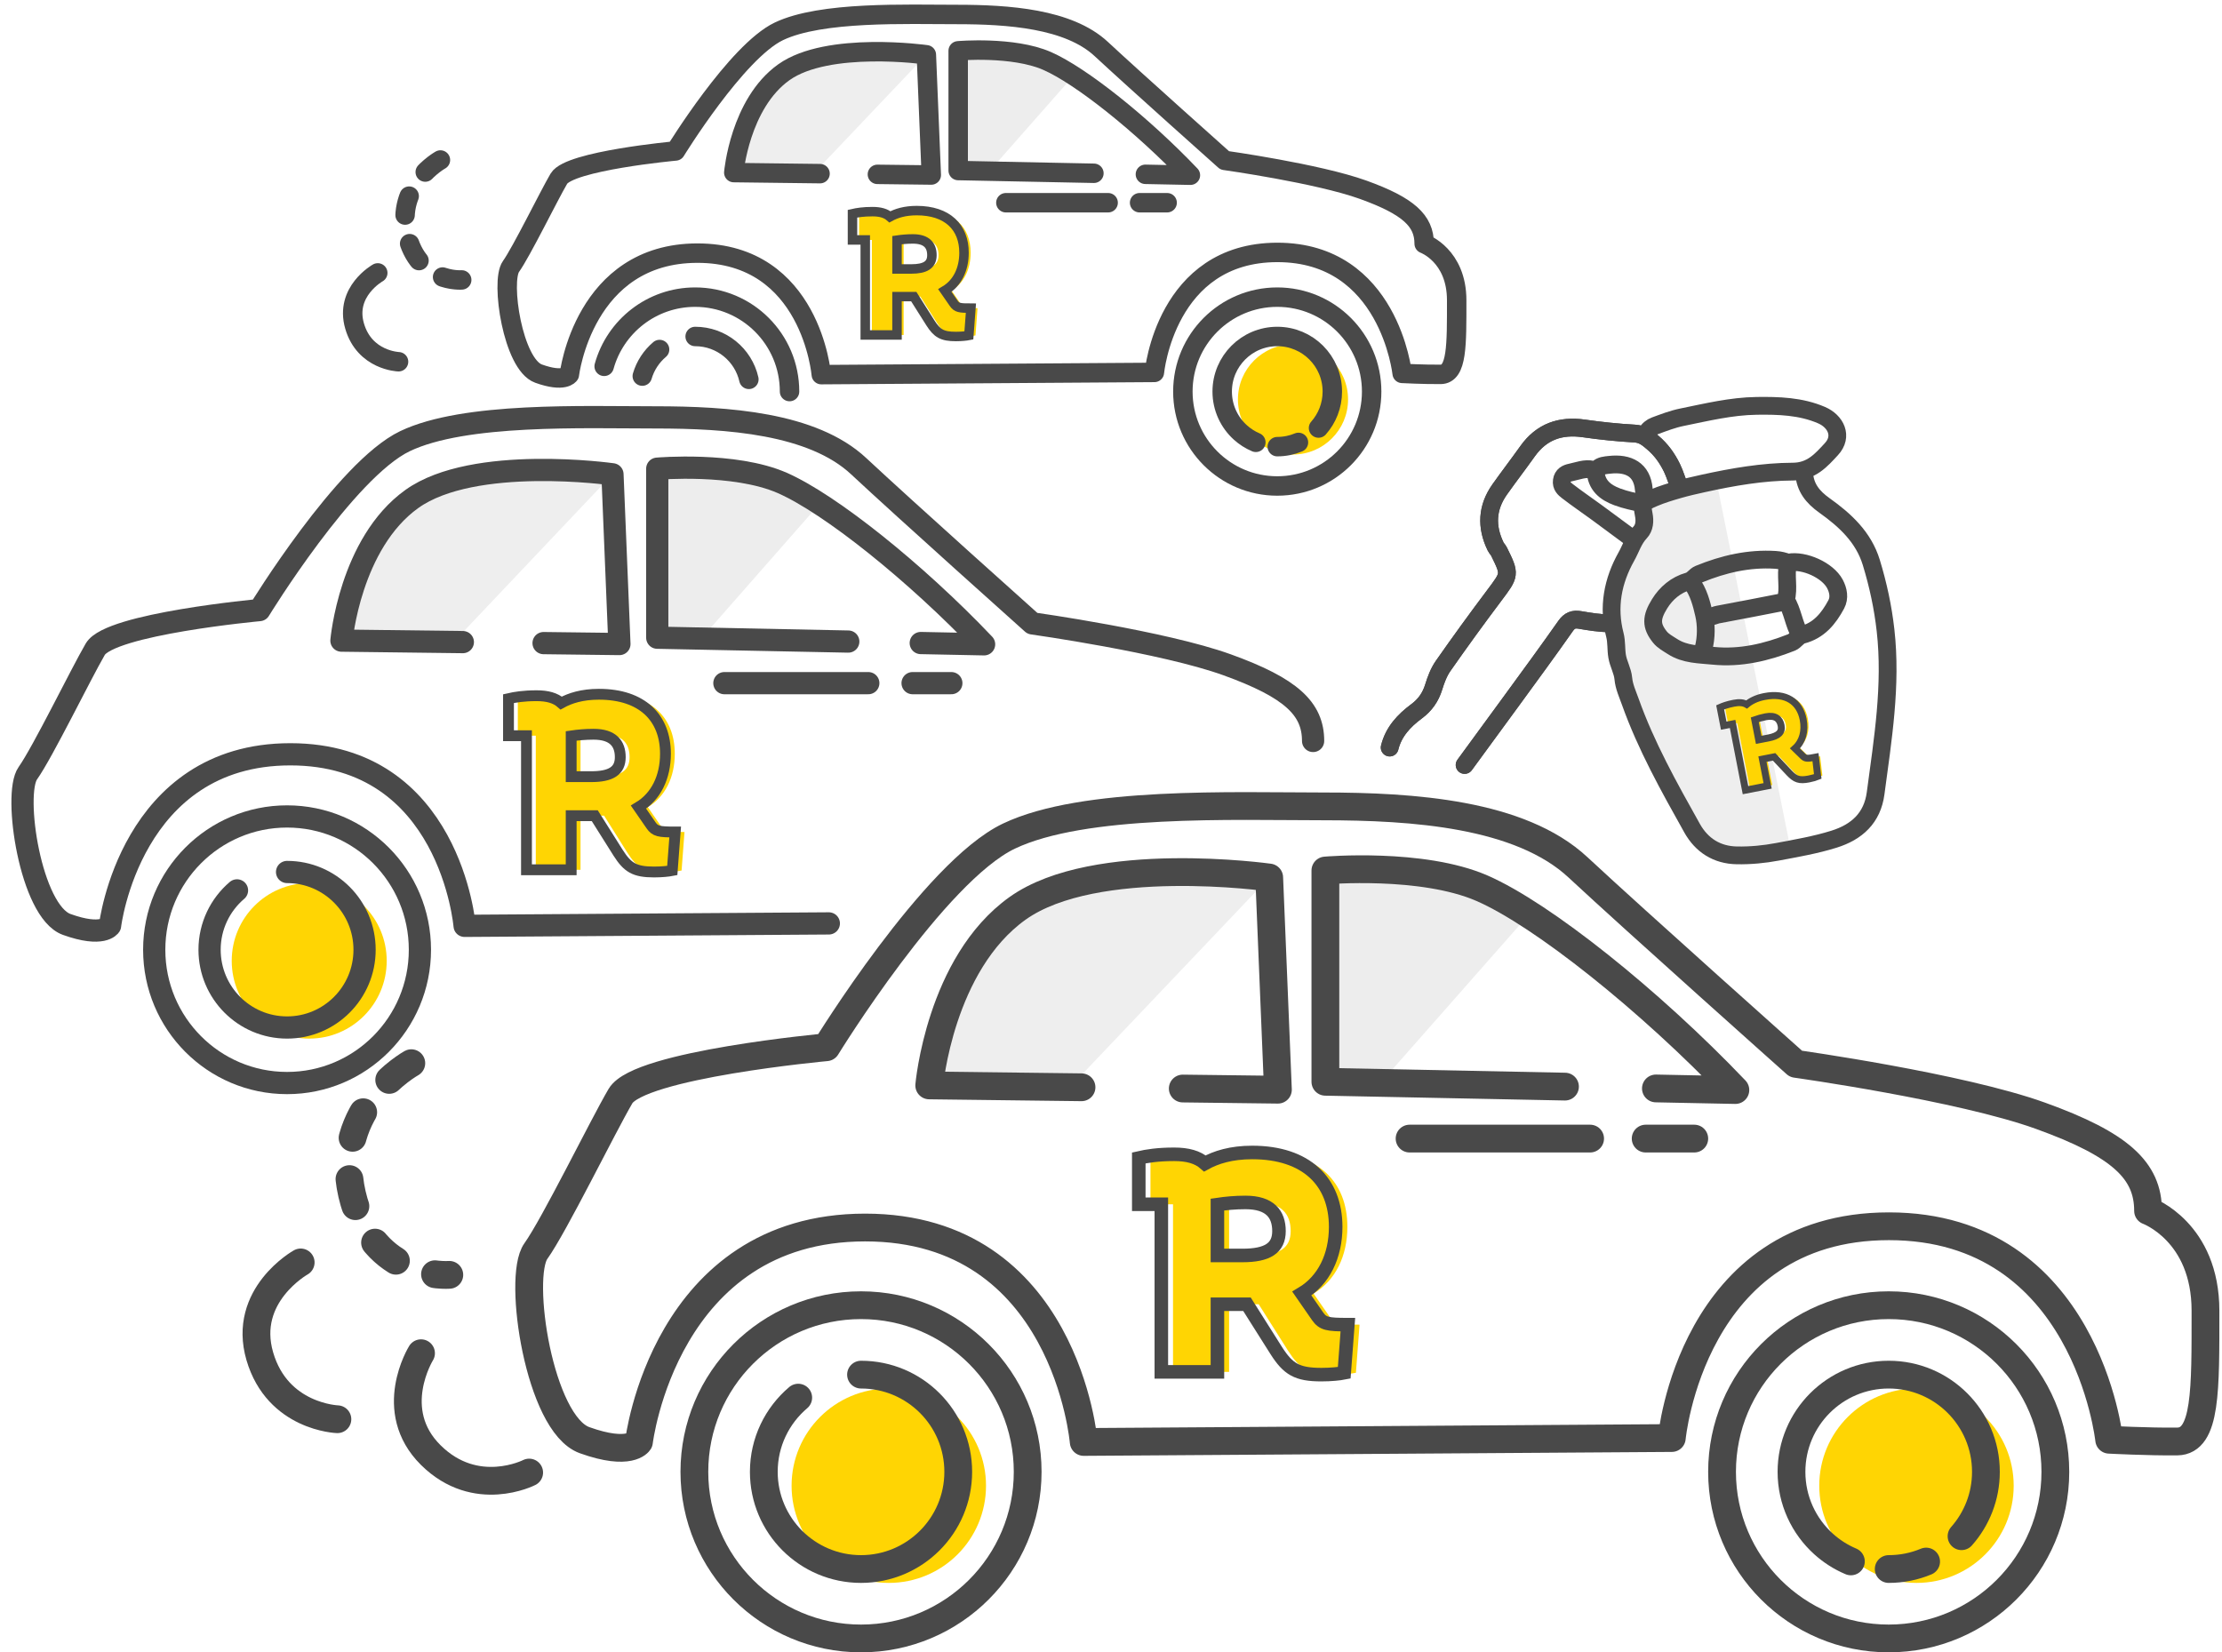 <?xml version="1.0" encoding="UTF-8"?>
<svg width="160px" height="119px" viewBox="0 0 160 119" version="1.1" xmlns="http://www.w3.org/2000/svg" xmlns:xlink="http://www.w3.org/1999/xlink">
    <!-- Generator: Sketch 42 (36781) - http://www.bohemiancoding.com/sketch -->
    <title>Group 102</title>
    <desc>Created with Sketch.</desc>
    <defs></defs>
    <g id="Page-1" stroke="none" stroke-width="1" fill="none" fill-rule="evenodd">
        <g id="Group-102" transform="translate(1, 1)">
            <g id="Group-101" transform="translate(15, 57)">
                <path d="M30.01,45.837 C30.01,45.837 29.355,46.891 26.095,45.721 C22.834,44.551 21.236,33.999 22.582,32.11 C23.928,30.222 27.342,23.229 28.676,20.944 C30.01,18.66 43.504,17.422 43.504,17.422 C43.504,17.422 51.264,4.785 56.646,2.218 C62.029,-0.35 72.816,0.075 79.286,0.075 C85.756,0.075 93.464,0.59 97.628,4.467 C101.792,8.344 113.321,18.62 113.321,18.62 C113.321,18.62 125.156,20.275 130.924,22.354 C136.691,24.432 138.676,26.3 138.676,29.205 C138.676,29.205 142.81,30.711 142.81,36.398 C142.81,42.086 142.873,45.794 140.774,45.815 C138.676,45.837 135.876,45.689 135.876,45.689 C135.876,45.689 134.239,30.315 120.018,30.315 C105.796,30.315 104.382,45.566 104.382,45.566 L62.035,45.849 C62.035,45.849 60.747,30.405 46.294,30.405 C31.841,30.405 30.01,45.837 30.01,45.837 Z" id="Path-54" stroke="#494949" stroke-width="2" stroke-linecap="round" stroke-linejoin="round"></path>
                <g id="Group-91-Copy" transform="translate(66, 25)">
                    <path d="M13.726,11.808 L12.584,10.162 C14.164,9.218 15.02,7.462 15.02,5.355 C15.02,2.107 12.913,0 9.007,0 C7.492,0 6.395,0.351 5.605,0.79 C5.078,0.329 4.354,0.132 3.388,0.132 C2.203,0.132 1.413,0.263 0.842,0.395 L0.842,3.731 L2.466,3.731 L2.466,15.802 L6.505,15.802 L6.505,10.93 L8.634,10.93 L10.741,14.266 C11.597,15.605 12.233,16 13.989,16 C14.691,16 15.306,15.934 15.635,15.868 L15.898,12.401 C14.428,12.401 14.099,12.335 13.726,11.808 L13.726,11.808 Z M6.505,3.753 C7.097,3.665 7.778,3.599 8.524,3.599 C10.28,3.599 10.938,4.433 10.938,5.663 C10.938,6.892 10.104,7.418 8.304,7.418 L6.505,7.418 L6.505,3.753 Z" id="R" fill="#FFD503"></path>
                    <path d="M12.883,11.808 L11.742,10.162 C13.322,9.218 14.178,7.462 14.178,5.355 C14.178,2.107 12.071,0 8.165,0 C6.65,0 5.553,0.351 4.763,0.79 C4.236,0.329 3.512,0.132 2.546,0.132 C1.361,0.132 0.571,0.263 0,0.395 L0,3.731 L1.624,3.731 L1.624,15.802 L5.663,15.802 L5.663,10.93 L7.791,10.93 L9.898,14.266 C10.754,15.605 11.391,16 13.147,16 C13.849,16 14.464,15.934 14.793,15.868 L15.056,12.401 C13.586,12.401 13.257,12.335 12.883,11.808 L12.883,11.808 Z M5.663,3.753 C6.255,3.665 6.936,3.599 7.682,3.599 C9.438,3.599 10.096,4.433 10.096,5.663 C10.096,6.892 9.262,7.418 7.462,7.418 L5.663,7.418 L5.663,3.753 Z" id="R" stroke="#494949" stroke-width="0.975"></path>
                </g>
                <g id="Group-99" transform="translate(34, 36)">
                    <circle id="Oval-18-Copy-2" fill="#FFD503" cx="14" cy="13" r="7"></circle>
                    <circle id="Oval-18" stroke="#494949" stroke-width="2" cx="12" cy="12" r="12"></circle>
                    <path d="M7.478,6.657 C5.962,7.941 5,9.858 5,12 C5,15.866 8.134,19 12,19 L12,19 C15.866,19 19,15.866 19,12 C19,8.134 15.866,5 12,5" id="Oval-18" stroke="#494949" stroke-width="2" stroke-linecap="round" stroke-linejoin="round"></path>
                </g>
                <g id="Group-100" transform="translate(108, 36)">
                    <circle id="Oval-18-Copy-2" fill="#FFD503" cx="14" cy="13" r="7"></circle>
                    <circle id="Oval-18-Copy" stroke="#494949" stroke-width="2" cx="12" cy="12" r="12"></circle>
                    <path d="M12,19 C12.955,19 13.865,18.809 14.695,18.462 M17.244,16.637 C18.337,15.402 19,13.778 19,12 C19,8.134 15.866,5 12,5 C8.134,5 5,8.134 5,12 C5,14.063 5.892,15.918 7.312,17.199 C7.889,17.719 8.552,18.144 9.278,18.451" id="Oval-18-Copy-2" stroke="#494949" stroke-width="2" stroke-linecap="round"></path>
                </g>
                <path d="M14.317,39.458 C14.317,39.458 11.766,43.571 15.018,46.794 C18.269,50.017 22.104,48.052 22.104,48.052" id="Path-55" stroke="#494949" stroke-width="2" stroke-linecap="round"></path>
                <path d="M2.996,34 C2.996,34 0.445,38.114 3.697,41.337 C6.949,44.56 10.783,42.595 10.783,42.595" id="Path-55-Copy" stroke="#494949" stroke-width="2" stroke-linecap="round" transform="translate(6.414, 38.594) rotate(-331) translate(-6.414, -38.594) "></path>
                <path d="M9.557,20.079 C9.557,20.079 6.383,25.801 10.938,30.343 C15.493,34.885 19.955,31.556 19.955,31.556" id="Path-55-Copy-2" stroke="#494949" stroke-width="2" stroke-linecap="round" stroke-dasharray="2,3" transform="translate(14.218, 26.405) rotate(32) translate(-14.218, -26.405) "></path>
                <path d="M75.392,5.197 C75.392,5.197 62.862,3.429 57.271,7.42 C51.679,11.411 50.911,20.171 50.911,20.171 L61.161,20.171 L75.392,5.197 Z" id="Path-56" fill-opacity="0.067" fill="#000000"></path>
                <path d="M69.168,20.395 L76.019,20.479 L76.019,20.479 L75.392,5.197 C75.392,5.197 62.862,3.429 57.271,7.42 C51.679,11.411 50.911,20.171 50.911,20.171 L61.877,20.305" id="Path-56" stroke="#494949" stroke-width="2" stroke-linecap="round" stroke-linejoin="round"></path>
                <path d="M79.437,19.909 L79.437,4.693 C79.437,4.693 85.172,4.628 87.991,5.268 C90.811,5.907 93.977,7.992 93.977,7.992 L83.476,19.909 L79.437,19.909 Z" id="Path-57" fill-opacity="0.073" fill="#000000"></path>
                <path d="M96.69,20.257 L79.437,19.909 L79.437,19.909 L79.437,4.693 C79.437,4.693 86.407,4.088 90.724,5.974 C95.04,7.859 102.792,14.036 108.959,20.504 L103.237,20.389" id="Path-57" stroke="#494949" stroke-width="2" stroke-linecap="round" stroke-linejoin="round"></path>
                <path d="M85.5,24 L98.5,24" id="Line" stroke="#494949" stroke-width="2" stroke-linecap="round"></path>
                <path d="M102.5,24 L106,24" id="Line-Copy-21" stroke="#494949" stroke-width="2" stroke-linecap="round"></path>
            </g>
            <g id="Group-101" transform="translate(23, 0)">
                <path d="M16.999,25.974 C16.999,25.974 16.628,26.571 14.781,25.908 C12.934,25.245 12.029,19.266 12.791,18.196 C13.553,17.126 15.487,13.163 16.243,11.868 C16.999,10.574 24.642,9.872 24.642,9.872 C24.642,9.872 29.037,2.712 32.086,1.257 C35.135,-0.198 41.246,0.043 44.91,0.043 C48.575,0.043 52.941,0.334 55.3,2.531 C57.658,4.728 64.189,10.551 64.189,10.551 C64.189,10.551 70.893,11.489 74.16,12.667 C77.427,13.845 78.551,14.903 78.551,16.55 C78.551,16.55 80.892,17.403 80.892,20.626 C80.892,23.849 80.928,25.95 79.739,25.962 C78.551,25.974 76.965,25.891 76.965,25.891 C76.965,25.891 76.038,17.179 67.982,17.179 C59.926,17.179 59.125,25.821 59.125,25.821 L35.139,25.981 C35.139,25.981 34.409,17.23 26.222,17.23 C18.036,17.23 16.999,25.974 16.999,25.974 Z" id="Path-54" stroke="#494949" stroke-width="1.4" stroke-linecap="round" stroke-linejoin="round"></path>
                <g id="Group-91-Copy" transform="translate(37.385, 14.167)">
                    <path d="M7.775,6.691 L7.128,5.758 C8.023,5.224 8.508,4.229 8.508,3.035 C8.508,1.194 7.315,0 5.102,0 C4.244,0 3.622,0.199 3.175,0.448 C2.876,0.187 2.466,0.075 1.919,0.075 C1.248,0.075 0.8,0.149 0.477,0.224 L0.477,2.114 L1.397,2.114 L1.397,8.955 L3.684,8.955 L3.684,6.194 L4.89,6.194 L6.084,8.084 C6.569,8.843 6.929,9.067 7.924,9.067 C8.322,9.067 8.67,9.029 8.856,8.992 L9.005,7.027 C8.172,7.027 7.986,6.99 7.775,6.691 L7.775,6.691 Z M3.684,2.127 C4.02,2.077 4.406,2.04 4.828,2.04 C5.823,2.04 6.196,2.512 6.196,3.209 C6.196,3.905 5.723,4.204 4.704,4.204 L3.684,4.204 L3.684,2.127 Z" id="R" fill="#FFD503"></path>
                    <path d="M7.298,6.691 L6.651,5.758 C7.546,5.224 8.031,4.229 8.031,3.035 C8.031,1.194 6.838,0 4.625,0 C3.767,0 3.145,0.199 2.698,0.448 C2.399,0.187 1.989,0.075 1.442,0.075 C0.771,0.075 0.323,0.149 0,0.224 L0,2.114 L0.92,2.114 L0.92,8.955 L3.207,8.955 L3.207,6.194 L4.413,6.194 L5.607,8.084 C6.092,8.843 6.452,9.067 7.447,9.067 C7.845,9.067 8.193,9.029 8.379,8.992 L8.528,7.027 C7.695,7.027 7.509,6.99 7.298,6.691 L7.298,6.691 Z M3.207,2.127 C3.543,2.077 3.929,2.04 4.351,2.04 C5.346,2.04 5.719,2.512 5.719,3.209 C5.719,3.905 5.246,4.204 4.227,4.204 L3.207,4.204 L3.207,2.127 Z" id="R" stroke="#494949" stroke-width="0.682"></path>
                </g>
                <g id="Group-99" transform="translate(19.259, 20.4)" stroke="#494949" stroke-width="1.4" stroke-linecap="round">
                    <path d="M13.594,6.8 C13.594,3.044 10.551,0 6.797,0 C3.672,0 1.04,2.11 0.245,4.983" id="Oval-18"></path>
                    <path d="M4.236,3.772 C3.65,4.268 3.211,4.931 2.99,5.687 M10.665,5.921 C10.265,4.153 8.685,2.833 6.797,2.833" id="Oval-18" stroke-linejoin="round"></path>
                </g>
                <g id="Group-100" transform="translate(61.175, 20.4)">
                    <ellipse id="Oval-18-Copy-2" fill="#FFD503" cx="7.93" cy="7.367" rx="3.965" ry="3.967"></ellipse>
                    <ellipse id="Oval-18-Copy" stroke="#494949" stroke-width="1.4" cx="6.797" cy="6.8" rx="6.797" ry="6.8"></ellipse>
                    <path d="M6.797,10.767 C7.338,10.767 7.854,10.658 8.324,10.462 M9.768,9.427 C10.387,8.728 10.762,7.808 10.762,6.8 C10.762,4.609 8.987,2.833 6.797,2.833 C4.607,2.833 2.832,4.609 2.832,6.8 C2.832,7.969 3.338,9.02 4.142,9.746 C4.468,10.041 4.844,10.282 5.255,10.456" id="Oval-18-Copy-2" stroke="#494949" stroke-width="1.4" stroke-linecap="round"></path>
                </g>
                <path d="M1.697,19.267 C1.697,19.267 0.252,21.598 2.094,23.424 C3.936,25.251 6.108,24.137 6.108,24.137" id="Path-55-Copy" stroke="#494949" stroke-width="1.4" stroke-linecap="round" transform="translate(3.633, 21.87) rotate(-331) translate(-3.633, -21.87) "></path>
                <path d="M5.413,11.378 C5.413,11.378 3.615,14.621 6.195,17.194 C8.776,19.768 11.303,17.881 11.303,17.881" id="Path-55-Copy-2" stroke="#494949" stroke-width="1.4" stroke-linecap="round" stroke-dasharray="1.4,2.1" transform="translate(8.054, 14.963) rotate(32) translate(-8.054, -14.963) "></path>
                <path d="M42.704,2.945 C42.704,2.945 35.607,1.943 32.44,4.205 C29.273,6.466 28.838,11.43 28.838,11.43 L34.644,11.43 L42.704,2.945 Z" id="Path-56" fill-opacity="0.067" fill="#000000"></path>
                <path d="M39.179,11.557 L43.059,11.604 L43.059,11.604 L42.704,2.945 C42.704,2.945 35.607,1.943 32.44,4.205 C29.273,6.466 28.838,11.43 28.838,11.43 L35.049,11.506" id="Path-56" stroke="#494949" stroke-width="1.4" stroke-linecap="round" stroke-linejoin="round"></path>
                <path d="M44.996,11.282 L44.996,2.659 C44.996,2.659 48.244,2.622 49.841,2.985 C51.438,3.347 53.232,4.529 53.232,4.529 L47.283,11.282 L44.996,11.282 Z" id="Path-57" fill-opacity="0.073" fill="#000000"></path>
                <path d="M54.769,11.479 L44.996,11.282 L44.996,11.282 L44.996,2.659 C44.996,2.659 48.944,2.316 51.389,3.385 C53.834,4.454 58.225,7.954 61.718,11.619 L58.477,11.554" id="Path-57" stroke="#494949" stroke-width="1.4" stroke-linecap="round" stroke-linejoin="round"></path>
                <path d="M48.43,13.6 L55.794,13.6" id="Line" stroke="#494949" stroke-width="1.4" stroke-linecap="round"></path>
                <path d="M58.059,13.6 L60.042,13.6" id="Line-Copy-21" stroke="#494949" stroke-width="1.4" stroke-linecap="round"></path>
            </g>
            <g id="Group-101-Copy" transform="translate(0, 29)">
                <path d="M58.682,36.503 L32.455,36.679 C32.455,36.679 31.428,24.324 19.906,24.324 C8.384,24.324 6.924,36.67 6.924,36.67 L6.924,36.67 C6.924,36.67 6.402,37.513 3.803,36.577 C1.203,35.641 -0.07,27.199 1.002,25.688 C2.075,24.177 4.797,18.583 5.86,16.755 C6.924,14.928 17.681,13.938 17.681,13.938 C17.681,13.938 23.868,3.828 28.159,1.774 C32.45,-0.28 41.049,0.06 46.207,0.06 C51.365,0.06 57.51,0.472 60.829,3.573 C64.149,6.675 73.34,14.896 73.34,14.896 C73.34,14.896 82.775,16.22 87.373,17.883 C91.971,19.545 93.553,21.04 93.553,23.364" id="Path-54" stroke="#494949" stroke-width="1.6" stroke-linecap="round" stroke-linejoin="round"></path>
                <g id="Group-91-Copy" transform="translate(35.615, 20)">
                    <path d="M10.942,9.446 L10.032,8.129 C11.292,7.374 11.974,5.97 11.974,4.284 C11.974,1.686 10.295,0 7.18,0 C5.973,0 5.098,0.281 4.468,0.632 C4.048,0.263 3.471,0.105 2.701,0.105 C1.756,0.105 1.126,0.211 0.671,0.316 L0.671,2.985 L1.966,2.985 L1.966,12.642 L5.186,12.642 L5.186,8.744 L6.883,8.744 L8.562,11.413 C9.245,12.484 9.752,12.8 11.152,12.8 C11.712,12.8 12.202,12.747 12.464,12.695 L12.674,9.92 C11.502,9.92 11.239,9.868 10.942,9.446 L10.942,9.446 Z M5.186,3.002 C5.658,2.932 6.2,2.88 6.795,2.88 C8.195,2.88 8.72,3.547 8.72,4.53 C8.72,5.513 8.055,5.935 6.62,5.935 L5.186,5.935 L5.186,3.002 Z" id="R" fill="#FFD503"></path>
                    <path d="M10.271,9.446 L9.361,8.129 C10.621,7.374 11.303,5.97 11.303,4.284 C11.303,1.686 9.623,0 6.509,0 C5.302,0 4.427,0.281 3.797,0.632 C3.377,0.263 2.8,0.105 2.03,0.105 C1.085,0.105 0.455,0.211 0,0.316 L0,2.985 L1.295,2.985 L1.295,12.642 L4.514,12.642 L4.514,8.744 L6.211,8.744 L7.891,11.413 C8.573,12.484 9.081,12.8 10.481,12.8 C11.041,12.8 11.53,12.747 11.793,12.695 L12.003,9.92 C10.831,9.92 10.568,9.868 10.271,9.446 L10.271,9.446 Z M4.514,3.002 C4.987,2.932 5.529,2.88 6.124,2.88 C7.524,2.88 8.049,3.547 8.049,4.53 C8.049,5.513 7.384,5.935 5.949,5.935 L4.514,5.935 L4.514,3.002 Z" id="R" stroke="#494949" stroke-width="0.78"></path>
                </g>
                <g id="Group-99" transform="translate(10.105, 28.8)">
                    <ellipse id="Oval-18-Copy-2" fill="#FFD503" cx="11.161" cy="10.4" rx="5.58" ry="5.6"></ellipse>
                    <ellipse id="Oval-18" stroke="#494949" stroke-width="1.6" cx="9.566" cy="9.6" rx="9.566" ry="9.6"></ellipse>
                    <path d="M5.961,5.325 C4.753,6.353 3.986,7.886 3.986,9.6 C3.986,12.693 6.484,15.2 9.566,15.2 L9.566,15.2 C12.648,15.2 15.147,12.693 15.147,9.6 C15.147,6.507 12.648,4 9.566,4" id="Oval-18" stroke="#494949" stroke-width="1.6" stroke-linecap="round" stroke-linejoin="round"></path>
                </g>
                <path d="M43.102,4.158 C43.102,4.158 33.114,2.743 28.656,5.936 C24.198,9.129 23.586,16.137 23.586,16.137 L31.758,16.137 L43.102,4.158 Z" id="Path-56" fill-opacity="0.067" fill="#000000"></path>
                <path d="M38.141,16.316 L43.602,16.383 L43.602,16.383 L43.102,4.158 C43.102,4.158 33.114,2.743 28.656,5.936 C24.198,9.129 23.586,16.137 23.586,16.137 L32.328,16.244" id="Path-56" stroke="#494949" stroke-width="1.6" stroke-linecap="round" stroke-linejoin="round"></path>
                <path d="M46.327,15.927 L46.327,3.754 C46.327,3.754 50.899,3.702 53.147,4.214 C55.395,4.726 57.919,6.394 57.919,6.394 L49.547,15.927 L46.327,15.927 Z" id="Path-57" fill-opacity="0.073" fill="#000000"></path>
                <path d="M60.082,16.205 L46.327,15.927 L46.327,15.927 L46.327,3.754 C46.327,3.754 51.884,3.27 55.325,4.779 C58.766,6.287 64.946,11.229 69.862,16.403 L65.301,16.311" id="Path-57" stroke="#494949" stroke-width="1.6" stroke-linecap="round" stroke-linejoin="round"></path>
                <path d="M51.161,19.2 L61.524,19.2" id="Line" stroke="#494949" stroke-width="1.6" stroke-linecap="round"></path>
                <path d="M64.713,19.2 L67.503,19.2" id="Line-Copy-21" stroke="#494949" stroke-width="1.6" stroke-linecap="round"></path>
            </g>
            <g id="Group-104" transform="translate(116.308, 45.727) rotate(-11) translate(-116.308, -45.727) translate(97.808, 29.227)">
                <polygon id="Path-58" fill-opacity="0.07" fill="#000000" points="26.979 5.815 22.396 6.254 21.388 7.502 18.654 11.401 17.294 16.668 18.032 22.87 20.531 29.925 22.367 32.425 27.16 32.841"></polygon>
                <g id="Group-103">
                    <g id="Page-1" stroke="#494949" stroke-width="1.28" stroke-linecap="round" stroke-linejoin="round">
                        <path d="M33.286,6.48 C33.153,7.517 33.557,8.292 34.279,9.051 C35.528,10.365 36.605,11.817 36.805,13.721 C36.979,15.382 37.014,17.034 36.88,18.709 C36.563,22.684 35.192,26.375 33.938,30.102 C33.368,31.797 32.086,32.582 30.367,32.774 C28.98,32.929 27.587,32.896 26.196,32.889 C25.215,32.884 24.235,32.787 23.279,32.584 C21.87,32.285 20.928,31.387 20.485,30.041 C19.426,26.827 18.363,23.611 17.855,20.25 C17.769,19.679 17.624,19.109 17.682,18.529 C17.739,17.964 17.535,17.428 17.55,16.867 C17.563,16.349 17.716,15.85 17.684,15.323 C17.558,13.264 18.264,11.481 19.586,9.926 C20.013,9.423 20.312,8.826 20.88,8.421 C21.25,8.156 21.384,7.689 21.379,7.192 C21.37,6.404 21.528,6.333 22.319,6.165 C22.934,6.034 23.573,5.97 24.176,5.916 C24.771,5.862 25.402,5.842 26.017,5.827 C28.192,5.775 30.375,5.817 32.504,6.222 C33.822,6.472 34.655,5.813 35.542,5.164 C36.567,4.413 36.227,3.246 35.312,2.623 C33.963,1.705 32.417,1.358 30.844,1.075 C29.045,0.752 27.231,0.839 25.422,0.854 C24.746,0.859 24.068,0.98 23.397,1.089 C23.128,1.133 22.867,1.268 22.681,1.495" id="Stroke-1"></path>
                        <path d="M24.29,5.768 C24.174,5.277 24.147,4.774 24.011,4.279 C23.804,3.524 23.506,2.868 23.007,2.244 C22.672,1.824 22.404,1.5 21.851,1.359 C20.665,1.058 19.49,0.701 18.334,0.299 C16.721,-0.263 15.296,-0.059 14.039,1.136 C13.216,1.919 12.363,2.671 11.542,3.456 C10.387,4.56 10.064,5.902 10.469,7.429 C10.508,7.573 10.604,7.702 10.643,7.846 C11.126,9.624 11.106,9.604 9.697,10.878 C8.146,12.279 6.617,13.704 5.116,15.157 C4.724,15.536 4.422,16.031 4.162,16.517 C3.8,17.194 3.303,17.672 2.606,18.004 C1.597,18.486 0.708,19.132 0.219,20.191 M5.276,22.452 C6.689,21.145 8.102,19.837 9.512,18.528 C11.126,17.03 12.743,15.535 14.33,14.008 C14.681,13.67 14.998,13.623 15.412,13.78 C16.094,14.038 16.778,14.291 17.497,14.434" id="Stroke-3"></path>
                        <path d="M21.728,6.184 C21.728,5.926 21.704,5.667 21.731,5.412 C21.88,4.012 21.016,3.333 19.642,3.222 C19.345,3.199 19.028,3.148 18.747,3.333 C18.635,3.407 18.515,3.393 18.39,3.337 C17.87,3.103 17.317,3.224 16.782,3.231 C16.498,3.235 16.186,3.305 16.055,3.687 C15.929,4.056 16.121,4.298 16.313,4.515 C16.888,5.166 17.501,5.784 18.092,6.422 C18.831,7.219 19.563,8.024 20.298,8.825" id="Stroke-5"></path>
                        <path d="M30.963,12.594 C32.108,12.606 33.61,13.671 33.937,14.732 C34.094,15.24 34.09,15.79 33.751,16.205 C33.019,17.102 32.164,17.825 30.904,17.894 C30.619,17.91 30.36,18.225 30.067,18.28 C28.157,18.638 26.23,18.713 24.356,18.15 C23.404,17.863 22.375,17.682 21.599,16.936 C21.323,16.67 21.017,16.431 20.839,16.093 C20.353,15.166 20.485,14.592 21.27,13.739 C21.879,13.077 22.687,12.617 23.635,12.54 C23.965,12.513 24.165,12.238 24.468,12.178 C26.339,11.806 28.204,11.735 30.072,12.224 C30.382,12.305 30.645,12.428 30.903,12.594" id="Stroke-7"></path>
                        <path d="M24.409,15.146 C24.68,15.462 24.965,15.296 25.243,15.299 C26.891,15.316 28.54,15.308 30.188,15.308" id="Stroke-9"></path>
                        <path d="M18.57,3.453 C18.429,4.463 18.933,5.1 19.756,5.599 C20.309,5.934 20.895,6.181 21.489,6.421" id="Stroke-11"></path>
                        <path d="M30.903,12.653 C30.537,13.466 30.659,14.404 30.248,15.205 C30.591,16.063 30.465,17.014 30.784,17.876" id="Stroke-13"></path>
                        <path d="M23.813,12.653 C24.192,13.42 24.242,14.313 24.268,15.089 C24.294,15.852 24.13,16.751 23.756,17.521 C23.714,17.609 23.714,17.718 23.694,17.817" id="Stroke-15"></path>
                    </g>
                    <g id="Group-91-Copy" transform="translate(24.13, 21.732)">
                        <path d="M5.52,4.752 L5.061,4.09 C5.697,3.71 6.041,3.003 6.041,2.155 C6.041,0.848 5.193,0 3.622,0 C3.013,0 2.572,0.141 2.254,0.318 C2.042,0.132 1.751,0.053 1.363,0.053 C0.886,0.053 0.568,0.106 0.339,0.159 L0.339,1.502 L0.992,1.502 L0.992,6.36 L2.616,6.36 L2.616,4.399 L3.472,4.399 L4.32,5.741 C4.664,6.28 4.92,6.439 5.626,6.439 C5.908,6.439 6.156,6.413 6.288,6.386 L6.394,4.99 C5.803,4.99 5.67,4.964 5.52,4.752 L5.52,4.752 Z M2.616,1.51 C2.854,1.475 3.128,1.449 3.428,1.449 C4.134,1.449 4.399,1.784 4.399,2.279 C4.399,2.773 4.064,2.985 3.34,2.985 L2.616,2.985 L2.616,1.51 Z" id="R" fill="#FFD503"></path>
                        <path d="M5.181,4.752 L4.722,4.09 C5.358,3.71 5.702,3.003 5.702,2.155 C5.702,0.848 4.855,0 3.284,0 C2.675,0 2.233,0.141 1.915,0.318 C1.704,0.132 1.412,0.053 1.024,0.053 C0.547,0.053 0.229,0.106 0,0.159 L0,1.502 L0.653,1.502 L0.653,6.36 L2.277,6.36 L2.277,4.399 L3.134,4.399 L3.981,5.741 C4.325,6.28 4.581,6.439 5.287,6.439 C5.57,6.439 5.817,6.413 5.949,6.386 L6.055,4.99 C5.464,4.99 5.331,4.964 5.181,4.752 L5.181,4.752 Z M2.277,1.51 C2.516,1.475 2.789,1.449 3.089,1.449 C3.796,1.449 4.06,1.784 4.06,2.279 C4.06,2.773 3.725,2.985 3.001,2.985 L2.277,2.985 L2.277,1.51 Z" id="R" stroke="#494949" stroke-width="0.5"></path>
                    </g>
                    <path d="M24.29,5.768 C24.174,5.277 24.147,4.774 24.011,4.279 C23.804,3.524 23.506,2.868 23.007,2.244 C22.672,1.824 22.404,1.5 21.851,1.359 C20.665,1.058 19.49,0.701 18.334,0.299 C16.721,-0.263 15.296,-0.059 14.039,1.136 C13.216,1.919 12.363,2.671 11.542,3.456 C10.387,4.56 10.064,5.902 10.469,7.429 C10.508,7.573 10.604,7.702 10.643,7.846 C11.126,9.624 11.106,9.604 9.697,10.878 C8.146,12.279 6.617,13.704 5.116,15.157 C4.724,15.536 4.422,16.031 4.162,16.517 C3.8,17.194 3.303,17.672 2.606,18.004 C1.597,18.486 0.708,19.132 0.219,20.191 M5.276,22.452 C6.689,21.145 8.102,19.837 9.512,18.528 C11.126,17.03 12.743,15.535 14.33,14.008 C14.681,13.67 14.998,13.623 15.412,13.78 C16.094,14.038 16.778,14.291 17.497,14.434" id="Stroke-3" stroke="#494949" stroke-width="1.28" stroke-linecap="round" stroke-linejoin="round"></path>
                </g>
            </g>
        </g>
    </g>
</svg>
